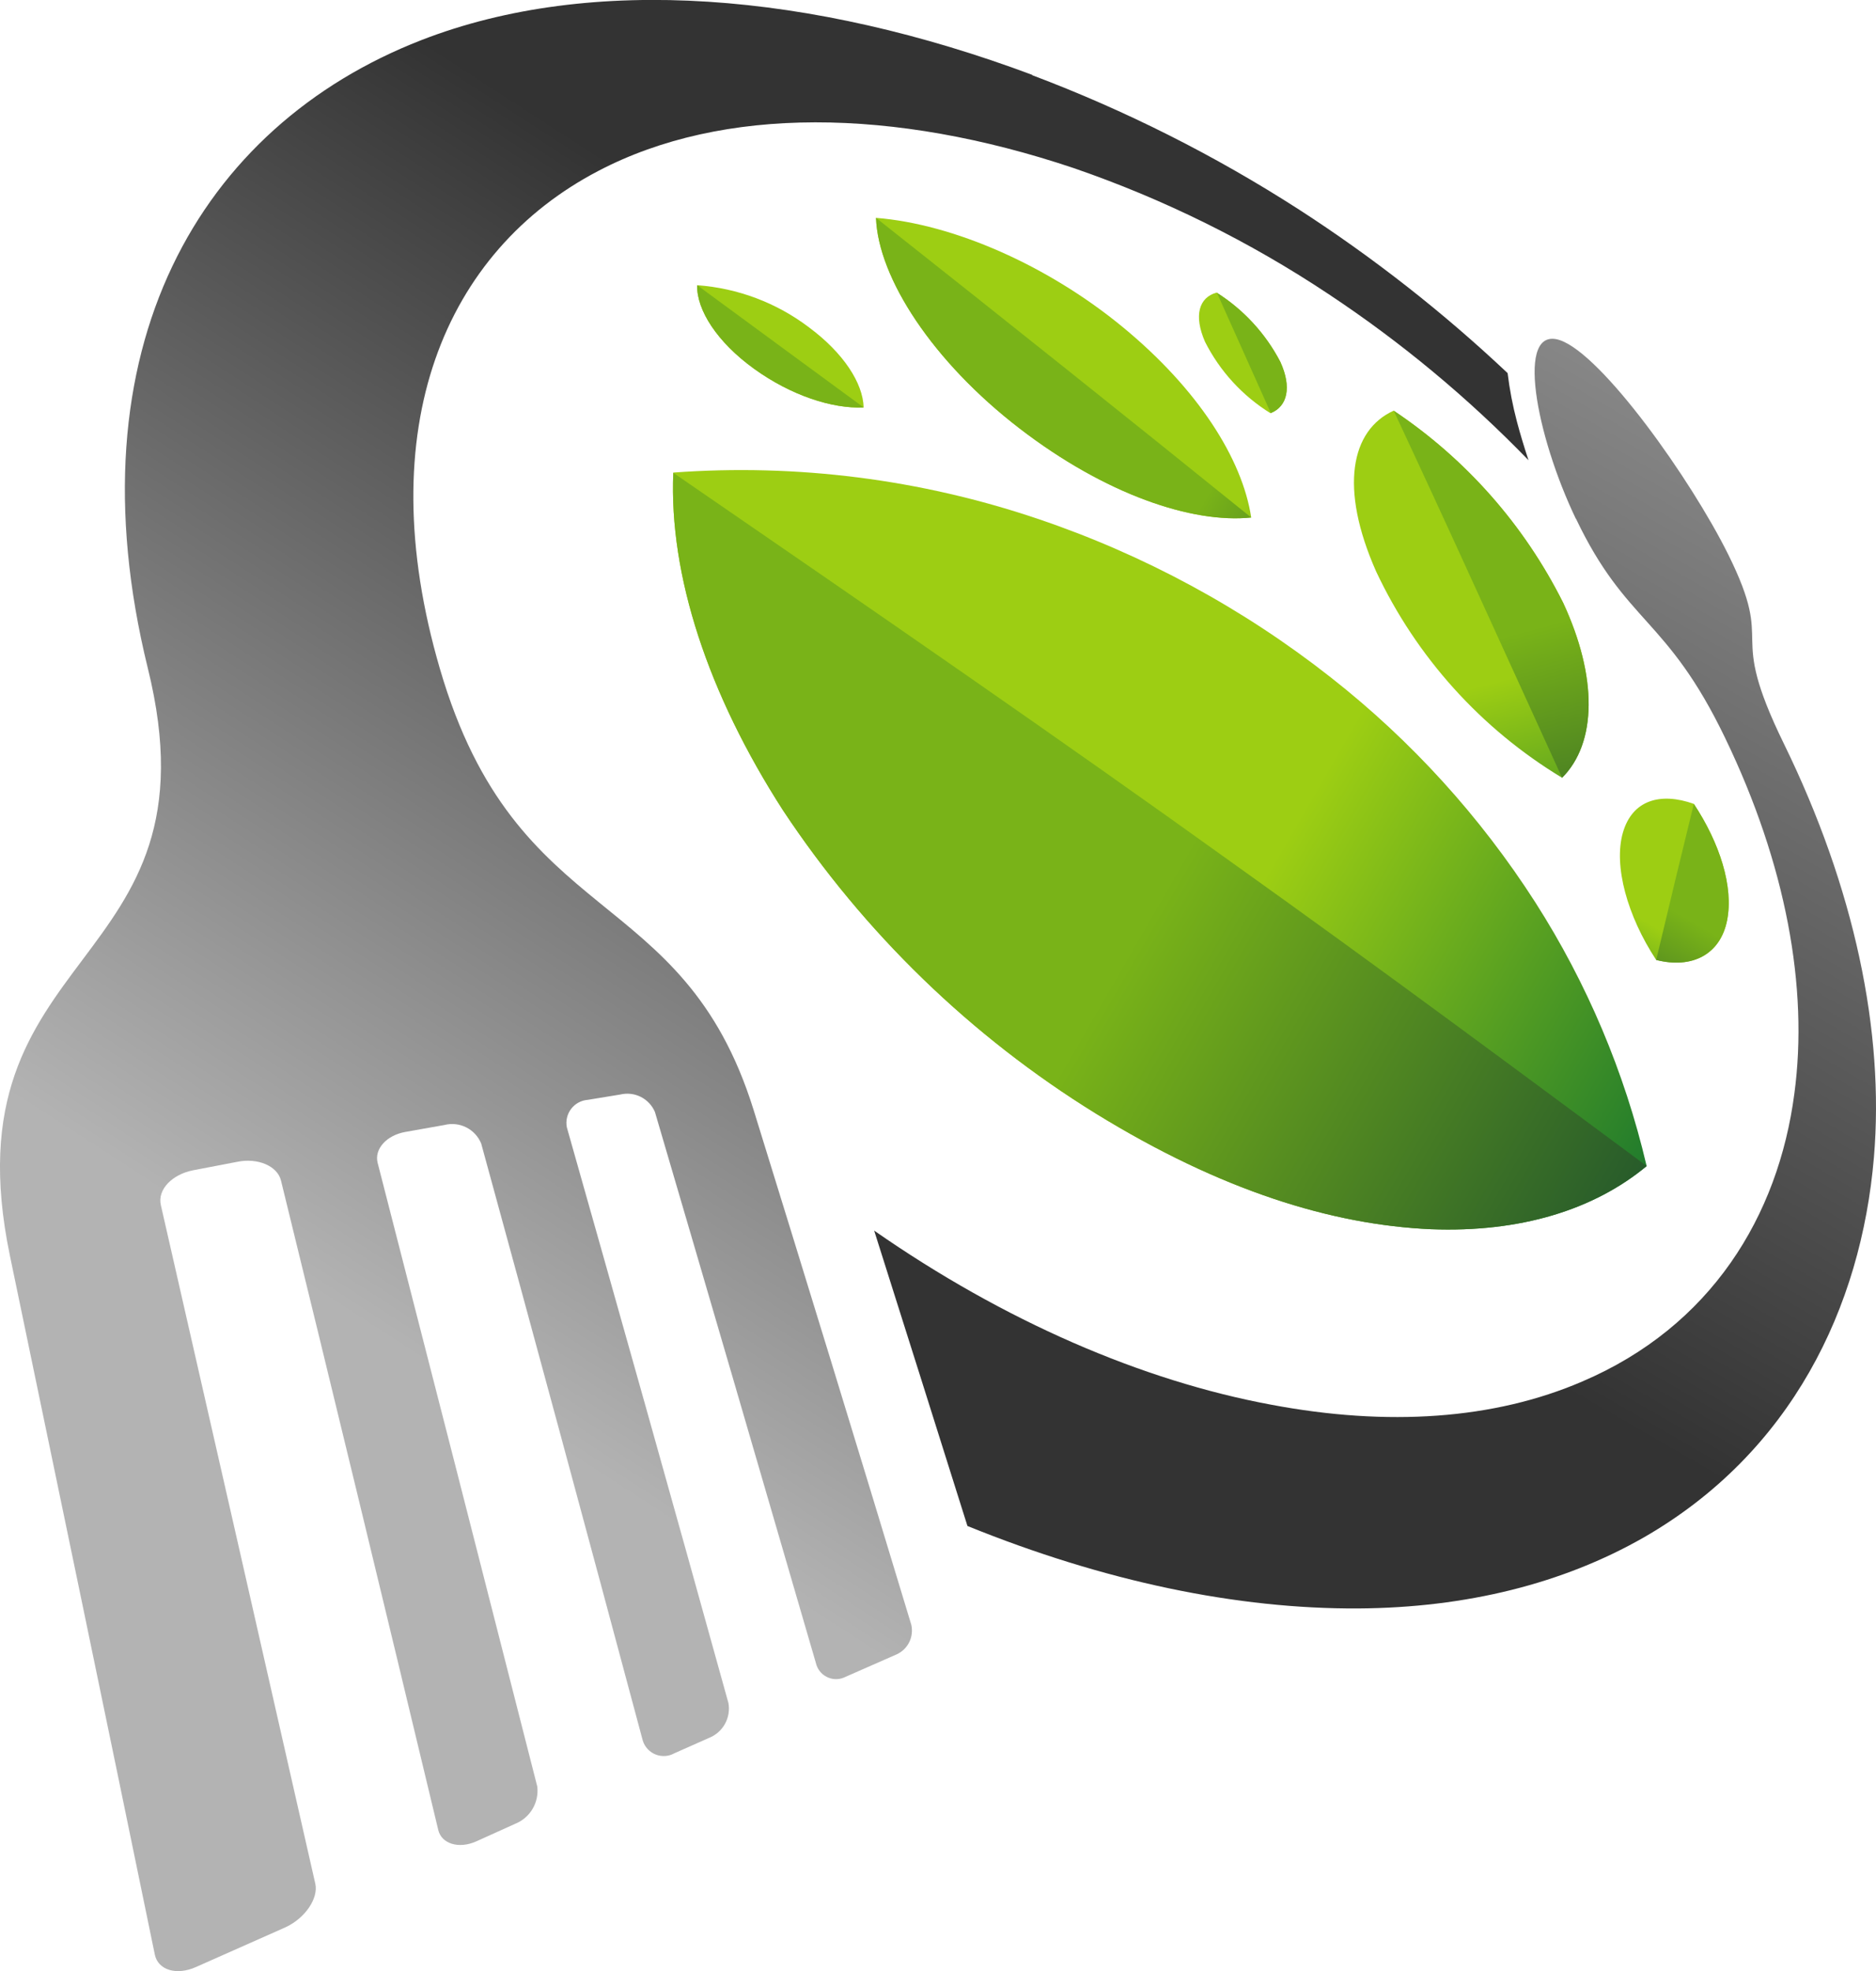 <svg xmlns="http://www.w3.org/2000/svg" xmlns:xlink="http://www.w3.org/1999/xlink" viewBox="0 0 162.5 170.63"><defs><style>.cls-1{fill:none;clip-rule:evenodd;}.cls-2{clip-path:url(#clip-path);}.cls-3{fill:url(#linear-gradient);}.cls-4{clip-path:url(#clip-path-2);}.cls-5{fill:url(#linear-gradient-2);}.cls-6{clip-path:url(#clip-path-3);}.cls-7{fill:url(#linear-gradient-3);}.cls-8{clip-path:url(#clip-path-4);}.cls-9{fill:url(#linear-gradient-4);}.cls-10{clip-path:url(#clip-path-5);}.cls-11{fill:url(#linear-gradient-5);}.cls-12{clip-path:url(#clip-path-6);}.cls-13{fill:url(#linear-gradient-6);}.cls-14{clip-path:url(#clip-path-7);}.cls-15{fill:url(#linear-gradient-7);}.cls-16{clip-path:url(#clip-path-8);}.cls-17{fill:url(#linear-gradient-8);}.cls-18{clip-path:url(#clip-path-9);}.cls-19{fill:url(#linear-gradient-9);}.cls-20{clip-path:url(#clip-path-10);}.cls-21{fill:url(#linear-gradient-10);}.cls-22{clip-path:url(#clip-path-11);}.cls-23{fill:url(#linear-gradient-11);}.cls-24{clip-path:url(#clip-path-12);}.cls-25{fill:url(#linear-gradient-12);}.cls-26{clip-path:url(#clip-path-13);}.cls-27{fill:url(#linear-gradient-13);}.cls-28{clip-path:url(#clip-path-14);}.cls-29{fill:url(#linear-gradient-14);}</style><clipPath id="clip-path"><path class="cls-1" d="M136.51,44.93c-3.48-7.26-5.28-16.79-1.38-15.48,3.65,1.25,11.32,12,14.58,18.57,4.2,8.48-.28,5.95,4.81,16.36,6.12,12.51,8.72,24.91,7.8,35.81-1.1,13-7.16,25.56-19.93,32.9-7,4-15.38,6.09-24.73,6.15-10.49.06-22-2.33-33.86-7.14q-4.14-13.15-8.08-25.57c11.26,7.84,23.21,13,34.38,15.07,10.11,1.91,19.32,1.28,26.94-2,11.17-4.76,17-14.32,18.39-24.94,1.23-9.14-.72-19.84-6-30.78-5.06-10.51-8.55-9.82-12.93-19"/></clipPath><linearGradient id="linear-gradient" x1="107.55" y1="104.37" x2="167.8" y2="0.03" gradientUnits="userSpaceOnUse"><stop offset="0" stop-color="#333"/><stop offset="1" stop-color="#b3b3b3"/></linearGradient><clipPath id="clip-path-2"><path class="cls-1" d="M89.41,6.51a122.8,122.8,0,0,1,23.11,11.63A126.2,126.2,0,0,1,130.59,32.3a30.8,30.8,0,0,0,.81,4.21c.28,1.06.62,2.18,1,3.33a104.37,104.37,0,0,0-17.29-14.36A96.61,96.61,0,0,0,93,14.55c-15.58-5.23-30.38-5.41-41.18.25C38.56,21.73,32,37,38.1,57.88c6.64,22.76,21,18.42,27.17,38.18,4.34,14,8.91,28.87,13.66,44.57a2.26,2.26,0,0,1-1.25,2.58l-4.44,1.95a1.79,1.79,0,0,1-2.51-1q-7.37-25.35-14-47.9a2.6,2.6,0,0,0-3-1.51l-2.81.46a2,2,0,0,0-1.82,2.38c4.44,15.66,9.12,32.24,14,49.85a2.73,2.73,0,0,1-1.67,3l-3,1.33a1.9,1.9,0,0,1-2.75-1.08q-7.34-27.42-14-51.7a2.72,2.72,0,0,0-3.19-1.6l-3.38.6c-1.64.29-2.7,1.49-2.4,2.67q6.54,25.39,13.83,54a3.08,3.08,0,0,1-1.91,3.22l-3.39,1.53c-1.51.67-3,.2-3.28-1Q30.8,128.53,24.34,102.2c-.3-1.25-2-2-3.81-1.62l-3.81.73c-1.78.35-3.09,1.64-2.79,3q6.3,27.57,13.38,58.75c.29,1.26-.87,3-2.6,3.79L17,170.27c-1.73.78-3.32.26-3.59-1.07C9,147.77,4.8,127.67.86,108.71-4.78,81.59,19.37,84.35,12.8,57.83,6,30.15,17.36,10.92,36.48,3.48c14.8-5.76,33.87-4.12,52.93,3"/></clipPath><linearGradient id="linear-gradient-2" x1="92.76" y1="39.66" x2="40.49" y2="120.44" xlink:href="#linear-gradient"/><clipPath id="clip-path-3"><path class="cls-1" d="M135.31,67.33A41.5,41.5,0,0,1,119.2,49.47C116,42.25,117,37.24,120.72,35.55A43.29,43.29,0,0,1,135.4,52.18c3,6.44,2.92,12.14-.09,15.15"/></clipPath><linearGradient id="linear-gradient-3" x1="129.25" y1="59.1" x2="135.52" y2="82.5" gradientUnits="userSpaceOnUse"><stop offset="0" stop-color="#9dce13"/><stop offset="1" stop-color="#107030"/></linearGradient><clipPath id="clip-path-4"><path class="cls-1" d="M120.72,35.55A43.29,43.29,0,0,1,135.4,52.18c3,6.44,2.92,12.14-.09,15.15q-3.83-8.4-7.51-16.45-3.57-7.83-7.08-15.33"/></clipPath><linearGradient id="linear-gradient-4" x1="130.53" y1="55.01" x2="137.75" y2="81.96" gradientUnits="userSpaceOnUse"><stop offset="0" stop-color="#79b318"/><stop offset="1" stop-color="#1e512d"/></linearGradient><clipPath id="clip-path-5"><path class="cls-1" d="M142.62,100.89A73.42,73.42,0,0,0,133,78.13a78.86,78.86,0,0,0-17.69-19.46A85.11,85.11,0,0,0,89.88,44.91a80.23,80.23,0,0,0-31.56-4c-.37,8.88,3,19.13,9.5,29.22A88,88,0,0,0,94.94,96.41c10.79,6.64,20.42,9.62,29,10,7.75.3,14.13-1.68,18.7-5.47"/></clipPath><linearGradient id="linear-gradient-5" x1="108.33" y1="78.01" x2="148.83" y2="101.4" xlink:href="#linear-gradient-3"/><clipPath id="clip-path-6"><path class="cls-1" d="M58.32,40.93c-.37,8.88,3,19.13,9.5,29.22A88,88,0,0,0,94.94,96.41c10.79,6.64,20.42,9.62,29,10,7.75.3,14.13-1.68,18.7-5.47-11-8.13-22.92-17-36.08-26.38C92.15,64.21,76.11,53.15,58.32,40.93"/></clipPath><linearGradient id="linear-gradient-6" x1="102.09" y1="74.84" x2="148.74" y2="101.78" xlink:href="#linear-gradient-4"/><clipPath id="clip-path-7"><path class="cls-1" d="M143.46,83.1c-2.51-3.81-3.7-8.15-2.89-11s3.26-3.54,6.15-2.51c2.24,3.39,3.46,7.17,2.88,10.09s-3,4.22-6.14,3.42"/></clipPath><linearGradient id="linear-gradient-7" x1="142.84" y1="79.92" x2="136.09" y2="91.61" xlink:href="#linear-gradient-3"/><clipPath id="clip-path-8"><path class="cls-1" d="M146.72,69.59c2.24,3.39,3.46,7.17,2.88,10.09s-3,4.22-6.14,3.42c1.15-4.85,2.24-9.34,3.26-13.51"/></clipPath><linearGradient id="linear-gradient-8" x1="145.46" y1="79.1" x2="137.69" y2="92.57" xlink:href="#linear-gradient-4"/><clipPath id="clip-path-9"><path class="cls-1" d="M108.38,44.8c-.77-5.09-4.62-11.13-11.12-16.48s-14.67-8.93-21.38-9.46c.19,5.22,4.94,12.46,12.41,18.21s15,8.26,20.09,7.73"/></clipPath><linearGradient id="linear-gradient-9" x1="108.63" y1="41.62" x2="125.41" y2="51.31" xlink:href="#linear-gradient-3"/><clipPath id="clip-path-10"><path class="cls-1" d="M75.88,18.86c.19,5.22,4.94,12.46,12.41,18.21s15,8.26,20.09,7.73Q93.32,32.64,75.88,18.86"/></clipPath><linearGradient id="linear-gradient-10" x1="106.12" y1="40.17" x2="125.45" y2="51.33" xlink:href="#linear-gradient-4"/><clipPath id="clip-path-11"><path class="cls-1" d="M110.08,35.79a15.49,15.49,0,0,1-5.7-6.2c-1-2.29-.52-3.84,1-4.26a15.68,15.68,0,0,1,5.52,6c1,2.2.61,3.85-.83,4.43"/></clipPath><linearGradient id="linear-gradient-11" x1="112.25" y1="47.77" x2="114.32" y2="55.49" xlink:href="#linear-gradient-3"/><clipPath id="clip-path-12"><path class="cls-1" d="M105.39,25.33a15.68,15.68,0,0,1,5.52,6c1,2.2.61,3.85-.83,4.43-1.58-3.54-3.14-7-4.69-10.46"/></clipPath><linearGradient id="linear-gradient-12" x1="112.9" y1="46.36" x2="115.29" y2="55.25" xlink:href="#linear-gradient-4"/><clipPath id="clip-path-13"><path class="cls-1" d="M74.81,35.27c-.06-2.09-1.72-4.69-4.72-6.92a18.19,18.19,0,0,0-9.7-3.66c-.06,2.13,1.72,4.92,4.92,7.23s6.78,3.48,9.5,3.35"/></clipPath><linearGradient id="linear-gradient-13" x1="96.04" y1="46.47" x2="101.9" y2="49.85" xlink:href="#linear-gradient-3"/><clipPath id="clip-path-14"><path class="cls-1" d="M60.39,24.69c-.06,2.13,1.72,4.92,4.92,7.23s6.78,3.48,9.5,3.35c-4.69-3.43-9.44-6.93-14.42-10.58"/></clipPath><linearGradient id="linear-gradient-14" x1="95.17" y1="46.01" x2="101.91" y2="49.91" xlink:href="#linear-gradient-4"/></defs><g id="Слой_2" data-name="Слой 2"><g id="Layer_1" data-name="Layer 1"><g class="cls-2"><rect class="cls-3" x="75.72" y="28.14" width="87.52" height="111.16"/></g><g class="cls-4"><rect class="cls-5" x="-4.78" y="-2.28" width="137.2" height="173.32"/></g><g class="cls-6"><rect class="cls-7" x="115.98" y="35.55" width="22.45" height="31.79"/></g><g class="cls-8"><rect class="cls-9" x="120.72" y="35.55" width="17.7" height="31.79"/></g><g class="cls-10"><rect class="cls-11" x="57.95" y="40.08" width="84.68" height="66.58"/></g><g class="cls-12"><rect class="cls-13" x="57.95" y="40.93" width="84.68" height="65.73"/></g><g class="cls-14"><rect class="cls-15" x="139.76" y="68.56" width="10.42" height="15.34"/></g><g class="cls-16"><rect class="cls-17" x="143.46" y="69.59" width="6.72" height="14.31"/></g><g class="cls-18"><rect class="cls-19" x="75.88" y="18.86" width="32.5" height="26.47"/></g><g class="cls-20"><rect class="cls-21" x="75.88" y="18.86" width="32.5" height="26.47"/></g><g class="cls-22"><rect class="cls-23" x="103.36" y="25.33" width="8.54" height="10.46"/></g><g class="cls-24"><rect class="cls-25" x="105.39" y="25.33" width="6.51" height="10.46"/></g><g class="cls-26"><rect class="cls-27" x="60.33" y="24.69" width="14.49" height="10.7"/></g><g class="cls-28"><rect class="cls-29" x="60.33" y="24.69" width="14.49" height="10.7"/></g></g></g></svg>